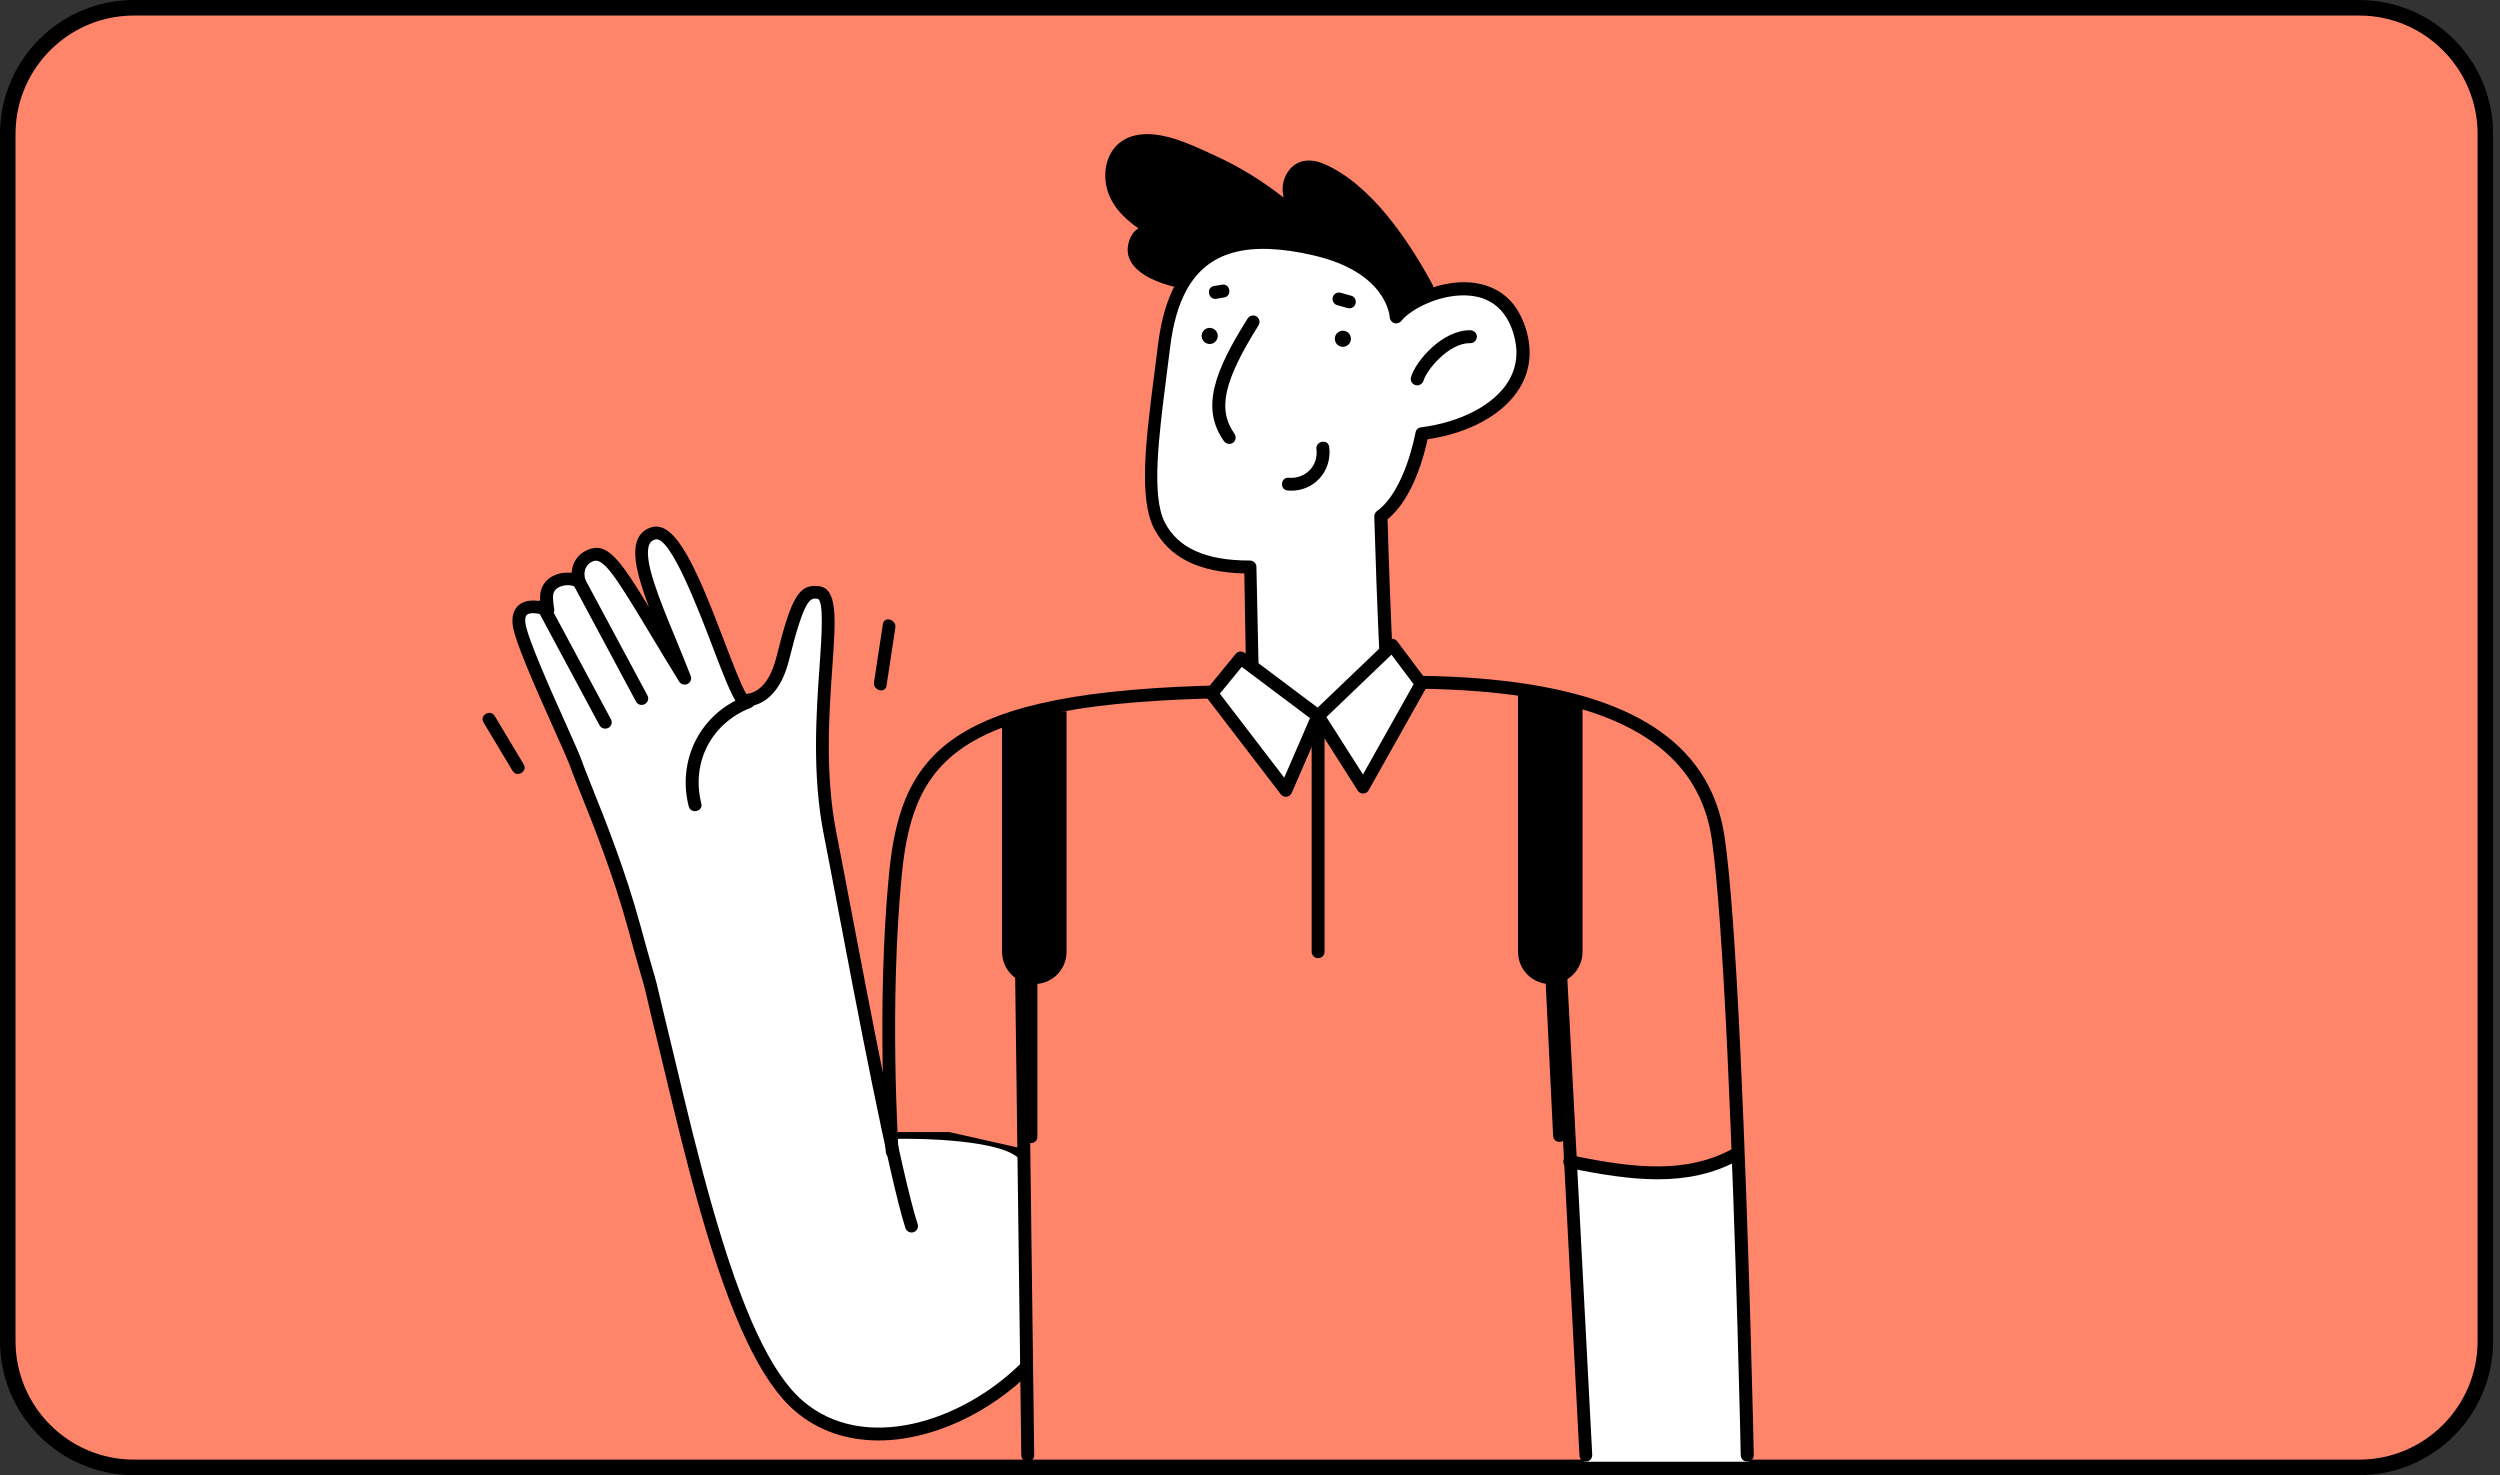 <svg width="322" height="190" viewBox="0 0 322 190" fill="none" xmlns="http://www.w3.org/2000/svg">
<rect x="0" y="0" width="322" height="190" fill="#333333" stroke="none"/>
<g clip-path="url(#clip0_234_10755)">
<path d="M17.265 1H303.852C312.833 1 320.115 8.285 320.115 17.273V172.728C320.115 181.715 312.833 189 303.852 189H17.265C8.283 189 1 181.715 1 172.728V17.273L1.005 16.852C1.228 8.059 8.423 1 17.265 1Z" fill="#FF856A" stroke="black" stroke-width="2"/>
<path d="M145.502 30.835C144.083 34.662 148.894 36.428 151.594 37.017C151.75 37.051 151.871 37.051 151.992 36.999C152.027 37.017 152.079 37.034 152.113 37.051C155.073 31.579 160.767 30.09 169.473 32.116C179.597 34.471 179.875 40.843 179.875 40.843C180.533 39.995 181.848 39.06 183.492 38.35C183.613 38.194 183.716 38.038 183.82 37.848C183.82 37.831 183.837 37.813 183.837 37.813C184.374 37.761 184.842 37.259 184.512 36.67C181.518 31.095 176.621 23.753 170.563 21.121C168.677 20.307 166.704 20.532 165.665 22.489C165.146 23.458 165.111 24.463 165.336 25.45C162.55 23.268 159.556 21.415 156.319 19.96C153.29 18.575 148.842 16.359 145.45 17.675C142.975 18.627 142.006 21.294 142.473 23.822C142.923 26.281 144.654 28.03 146.627 29.415C146.142 29.692 145.744 30.177 145.502 30.835Z" fill="black"/>
<path d="M149.381 67.733C151.579 71.924 156.235 73.067 161.081 73.067L161.358 89.084C161.358 89.084 162.517 94.279 172.279 92.253C178.128 91.04 178.717 87.889 178.717 87.889C178.717 87.889 178.302 81.24 177.869 66.539C181.798 63.734 183.166 55.889 183.166 55.889C191.212 54.885 198.551 49.794 195.47 41.898C193.289 36.305 187.475 36.634 183.494 38.349C181.867 39.058 180.534 39.994 179.877 40.842C179.877 40.842 179.6 34.47 169.475 32.115C160.769 30.089 155.075 31.595 152.116 37.05C151.025 39.041 150.316 41.569 149.952 44.617C148.845 53.898 147.166 63.474 149.381 67.733Z" fill="white"/>
<path d="M168.126 93.529C161.584 93.529 160.597 89.442 160.545 89.235C160.528 89.183 160.528 89.131 160.528 89.062L160.268 73.858C154.401 73.72 150.611 71.815 148.655 68.092C146.63 64.213 147.6 56.56 148.638 48.456C148.811 47.14 148.984 45.806 149.14 44.49C149.538 41.27 150.265 38.69 151.407 36.612C154.505 30.863 160.493 29.114 169.684 31.261C177.247 33.028 179.618 36.941 180.379 39.157C181.14 38.569 182.093 37.997 183.165 37.53C184.673 36.889 188.531 35.538 192.027 37.01C193.983 37.824 195.402 39.348 196.25 41.547C197.41 44.542 197.255 47.417 195.784 49.893C193.759 53.304 189.327 55.781 183.875 56.577C183.478 58.465 182.024 64.213 178.718 66.88C179.134 81.114 179.549 87.711 179.549 87.78C179.549 87.849 179.549 87.919 179.531 87.988C179.497 88.144 178.77 91.711 172.436 93.009C170.774 93.391 169.355 93.529 168.126 93.529ZM162.172 88.94C162.345 89.477 163.816 93.113 172.09 91.416C176.779 90.447 177.715 88.248 177.853 87.78C177.801 86.758 177.403 79.953 177.006 66.534C177.006 66.257 177.126 65.997 177.351 65.824C180.968 63.244 182.3 55.798 182.318 55.711C182.387 55.348 182.665 55.071 183.027 55.036C188.169 54.395 192.495 52.109 194.311 49.062C195.523 47.019 195.644 44.699 194.658 42.17C193.966 40.421 192.858 39.209 191.335 38.569C189.327 37.72 186.489 37.911 183.789 39.088C182.335 39.712 181.089 40.577 180.502 41.322C180.293 41.599 179.93 41.72 179.583 41.616C179.255 41.512 179.012 41.201 178.994 40.854C178.977 40.629 178.563 35.071 169.234 32.906C160.753 30.932 155.526 32.37 152.792 37.426C151.771 39.296 151.078 41.737 150.715 44.699C150.559 46.014 150.386 47.348 150.213 48.664C149.261 56.161 148.257 63.902 150.04 67.313C151.753 70.603 155.319 72.196 160.926 72.196C160.944 72.196 160.978 72.196 160.995 72.196C161.445 72.196 161.826 72.56 161.826 73.01L162.172 88.94Z" fill="black"/>
<path d="M158.326 57.173C158.067 57.173 157.807 57.051 157.651 56.826C154.605 52.532 156.457 47.77 160.697 41.017C160.94 40.636 161.459 40.515 161.84 40.757C162.22 41 162.342 41.519 162.099 41.9C157.599 49.086 156.786 52.74 159.001 55.874C159.261 56.255 159.174 56.774 158.811 57.034C158.673 57.121 158.499 57.173 158.326 57.173Z" fill="black"/>
<path d="M173.142 44.657C173.707 44.557 174.085 44.019 173.985 43.454C173.886 42.889 173.347 42.511 172.783 42.611C172.218 42.71 171.84 43.249 171.94 43.814C172.039 44.379 172.578 44.756 173.142 44.657Z" fill="black"/>
<path d="M155.989 44.292C156.554 44.192 156.931 43.654 156.832 43.089C156.733 42.523 156.194 42.146 155.629 42.245C155.064 42.345 154.687 42.884 154.787 43.449C154.886 44.014 155.425 44.391 155.989 44.292Z" fill="black"/>
<path d="M165.992 61.535C168.138 61.709 169.834 59.994 169.557 57.847C169.419 56.791 171.063 56.496 171.201 57.553C171.617 60.774 169.107 63.458 165.853 63.18C164.78 63.094 164.936 61.431 165.992 61.535Z" fill="black"/>
<path d="M171.683 38.208C171.856 37.758 172.323 37.585 172.755 37.723C173.206 37.844 173.656 37.983 174.088 38.104C174.521 38.225 174.728 38.78 174.573 39.178C174.4 39.628 173.933 39.801 173.501 39.663C173.05 39.541 172.6 39.403 172.167 39.282C171.735 39.143 171.527 38.606 171.683 38.208Z" fill="black"/>
<path d="M156.369 36.839L157.39 36.666C158.446 36.475 158.74 38.12 157.684 38.311L156.663 38.484C155.608 38.657 155.313 37.012 156.369 36.839Z" fill="black"/>
<path d="M182.537 49.635C182.45 49.635 182.381 49.617 182.295 49.6C181.862 49.462 181.603 49.011 181.741 48.561C182.364 46.466 185.774 42.535 189.304 42.535C189.339 42.535 189.373 42.535 189.408 42.535C189.857 42.552 190.238 42.934 190.221 43.384C190.204 43.851 189.788 44.232 189.373 44.197C189.356 44.197 189.322 44.197 189.304 44.197C186.587 44.197 183.766 47.626 183.35 49.029C183.229 49.392 182.899 49.635 182.537 49.635Z" fill="black"/>
<path d="M67.421 82.468L75.189 100.742L81.726 119.018L87.379 140.371L93.109 163.185L101.184 179.69L107.029 183.922L114.643 185.153L123.333 181.96L132.293 176.844V148.681L124.487 146.68L115.489 145.872L114.912 147.681L113.335 140.602L106.491 101.975L105.952 90.972L106.683 78.584L105.952 76.775H104.952H103.914L102.145 80.776L99.915 87.778L95.647 90.395L87.225 70.466L84.803 68.889C84.405 69.004 83.572 69.227 83.418 69.197C83.264 69.166 83.021 71.236 82.918 72.275C84.264 76.391 86.956 84.694 86.956 84.97C86.956 85.248 81.265 76.366 78.419 71.89H75.189L74.458 74.429L71.344 74.891L69.652 78.391L66.768 78.814L67.421 82.468Z" fill="white"/>
<path d="M131.961 149.601C131.736 149.601 131.494 149.498 131.338 149.324C129.157 146.831 118.773 146.588 114.948 146.692H114.931C114.481 146.692 114.117 146.329 114.1 145.879C114.083 145.428 114.446 145.03 114.913 145.03C116.402 144.995 129.521 144.701 132.602 148.216C132.896 148.562 132.861 149.082 132.515 149.394C132.359 149.532 132.169 149.601 131.961 149.601Z" fill="black"/>
<path d="M113.157 185.531C109.211 185.531 105.438 184.372 102.34 181.688C98.013 177.947 94.153 169.792 90.207 156.026C88.39 149.654 86.815 143.039 85.275 136.632C84.773 134.502 84.271 132.442 83.786 130.451C83.025 127.126 82.921 126.797 82.505 125.394C82.35 124.84 82.142 124.13 81.831 123.022C81.588 122.191 81.311 121.134 80.931 119.749C79.01 112.719 76.396 106.191 74.665 101.879C74.042 100.338 73.558 99.109 73.281 98.312C73.021 97.637 72.294 96.009 71.446 94.122C68.712 88.027 66.254 82.399 66.029 80.477C65.856 78.936 66.462 78.174 66.981 77.81C67.76 77.274 68.781 77.291 69.577 77.429C69.56 77.256 69.56 77.118 69.56 76.979C69.542 75.663 70.217 74.624 71.394 74.105C72.087 73.793 72.9 73.689 73.627 73.776C73.696 72.477 74.423 71.369 75.669 70.832C78.144 69.758 79.736 71.854 83.596 78.209C82.142 74.365 81.294 71.196 82.177 69.36C82.523 68.633 83.129 68.131 83.942 67.906C87.075 67.005 89.827 73.481 93.34 82.728C94.43 85.568 95.451 88.269 96.126 89.377C96.905 89.325 98.982 88.771 100.003 84.615C101.942 76.841 102.894 75.23 105.438 75.49C107.913 75.767 107.653 79.594 107.203 85.949C106.788 91.767 106.234 99.715 107.722 107.247C108.103 109.152 108.674 112.165 109.366 115.801C111.876 129.013 116.082 151.108 118.193 157.671C118.332 158.104 118.089 158.571 117.657 158.71C117.224 158.848 116.757 158.606 116.618 158.173C114.489 151.506 110.266 129.342 107.757 116.096C107.065 112.459 106.494 109.446 106.113 107.542C104.572 99.801 105.144 91.715 105.559 85.81C105.818 82.191 106.165 77.222 105.282 77.118C104.365 77.014 103.638 76.945 101.63 84.996C99.986 91.628 95.746 91.022 95.555 90.988C95.347 90.953 95.174 90.849 95.036 90.693C94.205 89.672 93.15 86.867 91.782 83.3C90 78.641 86.33 68.945 84.392 69.481C84.046 69.585 83.821 69.758 83.665 70.053C82.748 71.94 84.946 77.222 87.057 82.33C87.698 83.888 88.356 85.499 88.961 87.057C89.117 87.455 88.944 87.906 88.546 88.096C88.165 88.286 87.698 88.148 87.473 87.784C86.002 85.395 84.738 83.3 83.648 81.481C79.165 74.035 77.677 71.715 76.327 72.304C75.427 72.702 75.063 73.637 75.409 74.728C75.513 75.092 75.375 75.473 75.063 75.681C74.752 75.888 74.337 75.836 74.06 75.594C73.869 75.403 72.9 75.213 72.069 75.594C71.498 75.854 71.221 76.287 71.221 76.91C71.239 77.274 71.256 77.793 71.377 78.364C71.446 78.676 71.325 79.005 71.065 79.196C70.806 79.386 70.46 79.421 70.183 79.282C69.837 79.126 68.469 78.763 67.915 79.144C67.621 79.352 67.621 79.854 67.673 80.252C67.881 82.07 71.048 89.152 72.952 93.395C73.835 95.386 74.544 96.944 74.821 97.689C75.098 98.485 75.583 99.698 76.188 101.221C77.936 105.568 80.567 112.148 82.505 119.282C82.886 120.667 83.18 121.723 83.406 122.554C83.717 123.663 83.925 124.355 84.081 124.909C84.496 126.312 84.6 126.693 85.379 130.052C85.863 132.026 86.365 134.104 86.867 136.234C88.39 142.623 89.965 149.221 91.782 155.558C95.624 169.013 99.311 176.909 103.395 180.424C111.218 187.177 123.887 183.212 131.624 175.472C131.953 175.142 132.472 175.142 132.801 175.472C133.13 175.8 133.13 176.32 132.801 176.65C127.557 181.93 120.08 185.531 113.157 185.531Z" fill="black"/>
<path d="M95.956 89.684C96.942 89.303 97.721 90.775 96.717 91.156C91.629 93.13 88.998 98.186 90.331 103.503C90.591 104.541 88.963 104.888 88.704 103.849C87.198 97.892 90.192 91.918 95.956 89.684Z" fill="black"/>
<path d="M82.645 90.797C82.351 90.797 82.057 90.641 81.919 90.364L73.888 75.386C73.663 74.987 73.819 74.485 74.234 74.26C74.632 74.035 75.151 74.191 75.359 74.607L83.39 89.568C83.615 89.966 83.459 90.468 83.044 90.693C82.922 90.762 82.784 90.797 82.645 90.797Z" fill="black"/>
<path d="M77.942 93.85C77.647 93.85 77.353 93.694 77.215 93.417L69.184 78.456C68.959 78.058 69.115 77.556 69.53 77.331C69.928 77.106 70.448 77.261 70.655 77.677L78.686 92.638C78.911 93.036 78.755 93.538 78.34 93.763C78.219 93.815 78.08 93.85 77.942 93.85Z" fill="black"/>
<path d="M67.451 98.448C66.205 96.37 64.959 94.292 63.713 92.214C63.159 91.296 61.722 92.128 62.276 93.046C63.522 95.123 64.768 97.201 66.015 99.279C66.568 100.214 68.005 99.366 67.451 98.448Z" fill="black"/>
<path d="M113.715 80.381C113.334 82.875 112.953 85.386 112.572 87.879C112.417 88.918 114.009 89.385 114.182 88.329C114.563 85.836 114.944 83.325 115.324 80.832C115.463 79.775 113.871 79.325 113.715 80.381Z" fill="black"/>
<path d="M114.093 124.686L114.881 145.807H122.247L131.585 147.912L131.98 187.259H203.796L201.495 149.688L208.597 150.741H216.423L223.327 148.504L221.948 116.855L219.579 102.709L214.188 95.274L203.993 90.537L190.905 88.037H182.62L174.925 100.933L168.94 92.709L165.06 101.328L155.721 89.222L131.717 91.392L119.879 98.103L116.394 105.605L114.093 124.686Z" fill="#FF856A"/>
<path d="M213.516 151.441L202.165 149.997L204.045 188.273H225.239L223.742 149.031L213.516 151.441Z" fill="white"/>
<path d="M114.924 149.182C114.492 149.182 114.128 148.853 114.094 148.403C114.076 148.212 112.865 129.425 114.509 112.507C116.119 95.918 123.267 88.473 161.343 88.213C161.793 88.213 162.173 88.576 162.173 89.044C162.173 89.512 161.81 89.875 161.343 89.875C124.322 90.118 117.693 96.802 116.153 112.663C114.509 129.442 115.721 148.091 115.738 148.281C115.772 148.732 115.426 149.13 114.959 149.165C114.959 149.182 114.942 149.182 114.924 149.182Z" fill="black"/>
<path d="M225.038 188.26C224.588 188.26 224.225 187.897 224.208 187.447C224.208 187.17 223.637 160.278 222.494 135.707C221.87 122.443 221.195 113.179 220.486 108.14C218.946 97.422 210.155 91.275 193.574 89.352C189.281 88.85 184.417 88.642 178.723 88.695C178.275 88.695 177.893 88.331 177.893 87.863C177.893 87.396 178.257 87.032 178.723 87.032C184.488 86.98 189.42 87.188 193.781 87.707C211.21 89.734 220.486 96.348 222.148 107.915C222.875 113.006 223.55 122.339 224.173 135.638C225.315 160.226 225.886 187.153 225.886 187.412C225.886 187.863 225.523 188.243 225.038 188.26C225.056 188.26 225.056 188.26 225.038 188.26Z" fill="black"/>
<path d="M204.266 188.266C203.832 188.266 203.451 187.921 203.433 187.47L200.112 123.869C200.093 123.419 200.44 123.021 200.89 123.003C201.339 122.969 201.738 123.332 201.755 123.782L205.079 187.383C205.096 187.834 204.749 188.231 204.3 188.249C204.3 188.266 204.283 188.266 204.266 188.266Z" fill="black"/>
<path d="M132.374 188.263C131.924 188.263 131.544 187.9 131.544 187.449L130.713 122.601C130.713 122.134 131.076 121.77 131.526 121.753C131.994 121.753 132.357 122.117 132.374 122.567L133.205 187.415C133.222 187.883 132.859 188.246 132.374 188.263C132.392 188.263 132.392 188.263 132.374 188.263Z" fill="black"/>
<path d="M213.49 151.893C210.046 151.893 206.274 151.304 202.017 150.421C201.566 150.334 201.272 149.884 201.376 149.434C201.462 148.983 201.913 148.689 202.362 148.793C210.878 150.594 217.299 151.079 222.993 148.049C223.391 147.823 223.892 147.979 224.118 148.395C224.325 148.793 224.187 149.295 223.771 149.52C220.571 151.217 217.213 151.893 213.49 151.893Z" fill="black"/>
<path d="M159.801 84.758L156.063 89.329L165.617 101.797L169.77 92.238L159.801 84.758Z" fill="white"/>
<path d="M165.615 102.624C165.355 102.624 165.113 102.503 164.957 102.295L155.403 89.827C155.161 89.516 155.179 89.1 155.421 88.788L159.159 84.217C159.436 83.871 159.938 83.819 160.302 84.079L170.271 91.559C170.582 91.784 170.686 92.2 170.53 92.563L166.376 102.122C166.255 102.399 166.013 102.572 165.719 102.624C165.684 102.624 165.649 102.624 165.615 102.624ZM157.117 89.343L165.407 100.165L168.73 92.494L159.938 85.897L157.117 89.343Z" fill="black"/>
<path d="M169.77 92.24L175.585 101.383L183.062 88.085L179.324 83.098L169.77 92.24Z" fill="white"/>
<path d="M175.585 102.208C175.309 102.208 175.032 102.07 174.875 101.827L169.061 92.684C168.853 92.355 168.905 91.905 169.182 91.645L178.735 82.503C178.908 82.347 179.152 82.26 179.376 82.278C179.618 82.295 179.827 82.416 179.965 82.607L183.702 87.593C183.892 87.853 183.929 88.217 183.754 88.494L176.277 101.792C176.139 102.052 175.863 102.208 175.567 102.208C175.604 102.208 175.604 102.208 175.585 102.208ZM170.843 92.355L175.55 99.749L182.076 88.13L179.221 84.321L170.843 92.355Z" fill="black"/>
<path d="M169.771 123.41C169.304 123.41 168.94 123.046 168.94 122.579V92.241C168.94 91.774 169.304 91.41 169.771 91.41C170.238 91.41 170.602 91.774 170.602 92.241V122.596C170.602 123.046 170.238 123.41 169.771 123.41Z" fill="black"/>
<path d="M131.47 91.612C131.124 91.976 130.725 92.287 130.31 92.582C129.929 92.842 129.497 93.032 129.064 93.136V122.59C129.064 124.893 130.916 126.746 133.218 126.746C135.52 126.746 137.372 124.893 137.372 122.59V91.612H131.47Z" fill="black"/>
<path d="M201.388 89.326H195.521V122.59C195.521 124.893 197.374 126.746 199.675 126.746C201.977 126.746 203.829 124.893 203.829 122.59V90.261C202.947 90.175 202.115 89.846 201.388 89.326Z" fill="black"/>
<path d="M131.954 126.477V146.425C131.954 147.498 133.615 147.498 133.615 146.425V126.477C133.615 125.403 131.954 125.403 131.954 126.477Z" fill="black"/>
<path d="M199.073 126.381L200.043 146.312C200.095 147.385 201.756 147.299 201.704 146.225L200.735 126.294C200.683 125.221 199.021 125.307 199.073 126.381Z" fill="black"/>
</g>
<defs>
<clipPath id="clip0_234_10755">
<rect width="321.116" height="190" fill="white"/>
</clipPath>
</defs>
</svg>
